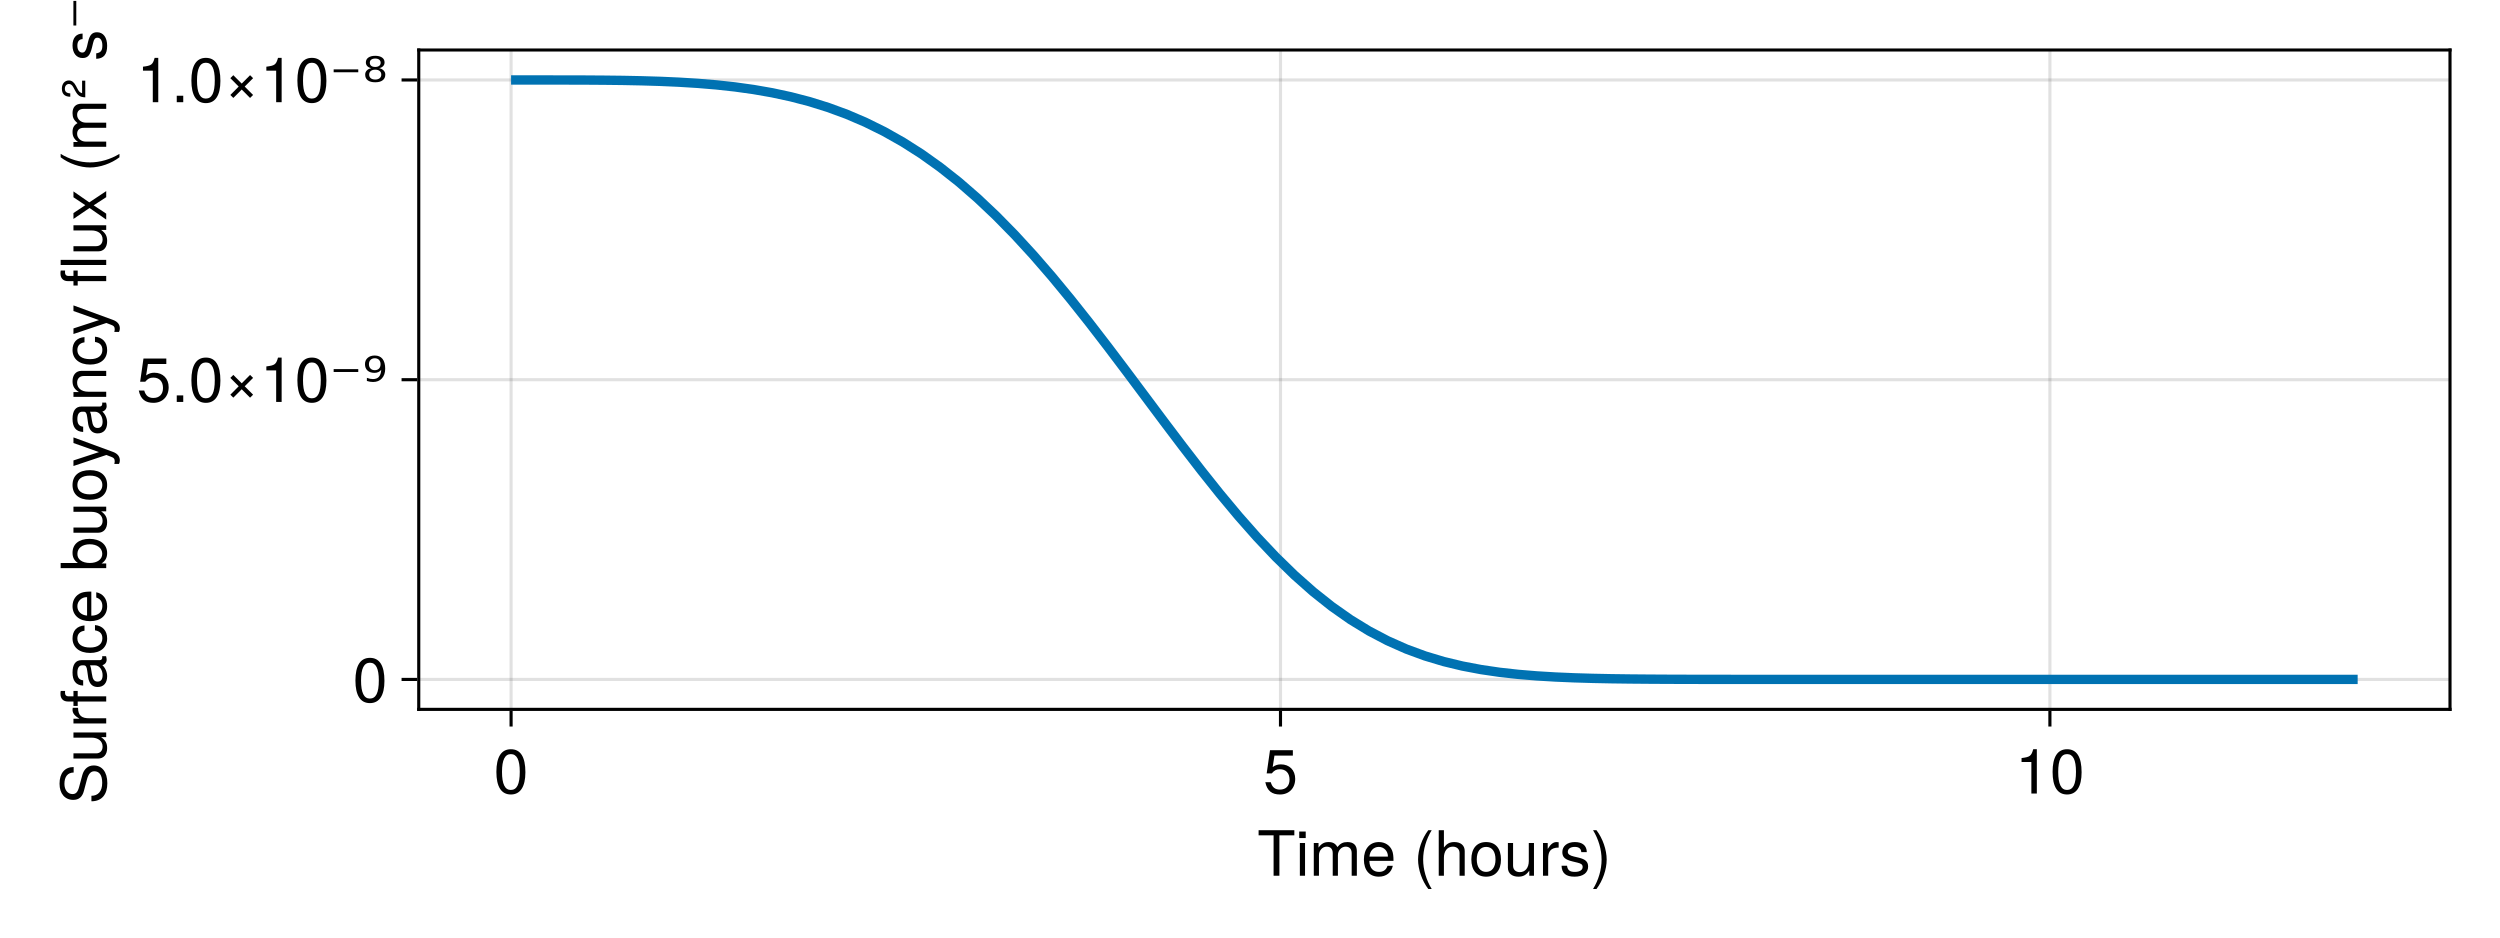 <?xml version="1.0" encoding="UTF-8"?>
<svg xmlns="http://www.w3.org/2000/svg" xmlns:xlink="http://www.w3.org/1999/xlink" width="800" height="300" viewBox="0 0 800 300">
<defs>
<g>
<g id="glyph-0-0-04b3ee60">
<path d="M 11.859 -12.938 C 11.859 -12.938 7.078 -12.938 7.078 -12.938 C 7.078 -12.938 7.078 0 7.078 0 C 7.078 0 5.219 0 5.219 0 C 5.219 0 5.219 -12.938 5.219 -12.938 C 5.219 -12.938 0.422 -12.938 0.422 -12.938 C 0.422 -12.938 0.422 -14.578 0.422 -14.578 C 0.422 -14.578 11.859 -14.578 11.859 -14.578 C 11.859 -14.578 11.859 -12.938 11.859 -12.938 Z M 11.859 -12.938 "/>
</g>
<g id="glyph-1-0-04b3ee60">
<path d="M 3.062 0 C 3.062 0 1.406 0 1.406 0 C 1.406 0 1.406 -10.484 1.406 -10.484 C 1.406 -10.484 3.062 -10.484 3.062 -10.484 C 3.062 -10.484 3.062 0 3.062 0 Z M 3.281 -12.062 C 3.281 -12.062 1.203 -12.062 1.203 -12.062 C 1.203 -12.062 1.203 -14.141 1.203 -14.141 C 1.203 -14.141 3.281 -14.141 3.281 -14.141 C 3.281 -14.141 3.281 -12.062 3.281 -12.062 Z M 3.281 -12.062 "/>
</g>
<g id="glyph-1-1-04b3ee60">
<path d="M 10.266 -4.766 C 10.266 -4.766 2.547 -4.766 2.547 -4.766 C 2.578 -2.359 3.875 -1.234 5.625 -1.234 C 6.953 -1.234 7.906 -1.797 8.359 -3.188 C 8.359 -3.188 10.047 -3.188 10.047 -3.188 C 9.625 -1.062 7.953 0.297 5.562 0.297 C 2.625 0.297 0.797 -1.734 0.797 -5.188 C 0.797 -8.625 2.688 -10.781 5.594 -10.781 C 7.562 -10.781 9.156 -9.734 9.844 -8.016 C 10.141 -7.234 10.266 -6.281 10.266 -4.766 Z M 8.484 -6.234 C 8.484 -7.875 7.219 -9.234 5.578 -9.234 C 3.906 -9.234 2.719 -7.984 2.578 -6.125 C 2.578 -6.125 8.453 -6.125 8.453 -6.125 C 8.484 -6.156 8.484 -6.234 8.484 -6.234 Z M 8.484 -6.234 "/>
</g>
<g id="glyph-1-2-04b3ee60">
<path d="M 5.812 4.234 C 5.812 4.234 4.719 4.234 4.719 4.234 C 2.719 1.625 1.453 -2.016 1.453 -5.188 C 1.453 -8.312 2.719 -11.953 4.719 -14.578 C 4.719 -14.578 5.812 -14.578 5.812 -14.578 C 4.062 -11.734 3.078 -8.359 3.078 -5.188 C 3.078 -1.984 4.062 1.375 5.812 4.234 Z M 5.812 4.234 "/>
</g>
<g id="glyph-1-3-04b3ee60">
<path d="M 9.641 0 C 9.641 0 8.141 0 8.141 0 C 8.141 0 8.141 -1.625 8.141 -1.625 C 7.156 -0.234 6.188 0.297 4.641 0.297 C 2.594 0.297 1.297 -0.812 1.297 -2.562 C 1.297 -2.562 1.297 -10.484 1.297 -10.484 C 1.297 -10.484 2.953 -10.484 2.953 -10.484 C 2.953 -10.484 2.953 -3.219 2.953 -3.219 C 2.953 -1.953 3.797 -1.156 5.125 -1.156 C 6.859 -1.156 7.984 -2.562 7.984 -4.703 C 7.984 -4.703 7.984 -10.484 7.984 -10.484 C 7.984 -10.484 9.641 -10.484 9.641 -10.484 C 9.641 -10.484 9.641 0 9.641 0 Z M 9.641 0 "/>
</g>
<g id="glyph-1-4-04b3ee60">
<path d="M 6.422 -9.016 C 3.844 -8.984 3.062 -7.797 3.062 -5.438 C 3.062 -5.438 3.062 0 3.062 0 C 3.062 0 1.406 0 1.406 0 C 1.406 0 1.406 -10.484 1.406 -10.484 C 1.406 -10.484 2.922 -10.484 2.922 -10.484 C 2.922 -10.484 2.922 -8.578 2.922 -8.578 C 3.875 -10.141 4.703 -10.781 5.781 -10.781 C 6 -10.781 6.141 -10.766 6.422 -10.719 C 6.422 -10.719 6.422 -9.016 6.422 -9.016 Z M 6.422 -9.016 "/>
</g>
<g id="glyph-1-5-04b3ee60">
<path d="M 5.125 -5.156 C 5.125 -2.016 3.859 1.625 1.859 4.234 C 1.859 4.234 0.766 4.234 0.766 4.234 C 2.516 1.406 3.5 -1.984 3.5 -5.156 C 3.5 -8.359 2.516 -11.719 0.766 -14.578 C 0.766 -14.578 1.859 -14.578 1.859 -14.578 C 3.859 -11.953 5.125 -8.312 5.125 -5.156 Z M 5.125 -5.156 "/>
</g>
<g id="glyph-2-0-04b3ee60">
<path d="M 15.203 0 C 15.203 0 13.547 0 13.547 0 C 13.547 0 13.547 -7.219 13.547 -7.219 C 13.547 -8.547 12.844 -9.312 11.625 -9.312 C 10.266 -9.312 9.141 -8.094 9.141 -6.578 C 9.141 -6.578 9.141 0 9.141 0 C 9.141 0 7.484 0 7.484 0 C 7.484 0 7.484 -7.219 7.484 -7.219 C 7.484 -8.562 6.781 -9.312 5.547 -9.312 C 4.188 -9.312 3.078 -8.094 3.078 -6.578 C 3.078 -6.578 3.078 0 3.078 0 C 3.078 0 1.422 0 1.422 0 C 1.422 0 1.422 -10.484 1.422 -10.484 C 1.422 -10.484 2.938 -10.484 2.938 -10.484 C 2.938 -10.484 2.938 -9 2.938 -9 C 3.844 -10.266 4.766 -10.781 6.156 -10.781 C 7.516 -10.781 8.359 -10.297 8.984 -9.188 C 9.953 -10.359 10.797 -10.781 12.203 -10.781 C 14.156 -10.781 15.203 -9.734 15.203 -7.859 C 15.203 -7.859 15.203 0 15.203 0 Z M 15.203 0 "/>
</g>
<g id="glyph-2-1-04b3ee60">
<path d="M 10.203 -5.156 C 10.203 -1.719 8.406 0.297 5.453 0.297 C 2.484 0.297 0.719 -1.719 0.719 -5.234 C 0.719 -8.766 2.5 -10.781 5.438 -10.781 C 8.453 -10.781 10.203 -8.781 10.203 -5.156 Z M 8.453 -5.188 C 8.453 -7.781 7.344 -9.234 5.453 -9.234 C 3.594 -9.234 2.453 -7.766 2.453 -5.234 C 2.453 -2.703 3.594 -1.234 5.453 -1.234 C 7.297 -1.234 8.453 -2.719 8.453 -5.188 Z M 8.453 -5.188 "/>
</g>
<g id="glyph-2-2-04b3ee60">
<path d="M 9.188 -2.938 C 9.188 -0.922 7.5 0.297 4.859 0.297 C 2.125 0.297 0.766 -0.781 0.688 -3.203 C 0.688 -3.203 2.438 -3.203 2.438 -3.203 C 2.656 -1.594 3.5 -1.234 5 -1.234 C 6.453 -1.234 7.438 -1.812 7.438 -2.797 C 7.438 -3.562 6.984 -3.906 5.812 -4.188 C 5.812 -4.188 4.266 -4.562 4.266 -4.562 C 1.781 -5.156 0.938 -5.938 0.938 -7.578 C 0.938 -9.516 2.516 -10.781 4.953 -10.781 C 7.375 -10.781 8.734 -9.625 8.766 -7.562 C 8.766 -7.562 7 -7.562 7 -7.562 C 6.953 -8.656 6.234 -9.234 4.906 -9.234 C 3.547 -9.234 2.688 -8.625 2.688 -7.656 C 2.688 -6.922 3.266 -6.484 4.625 -6.156 C 4.625 -6.156 6.219 -5.781 6.219 -5.781 C 8.297 -5.281 9.188 -4.5 9.188 -2.938 Z M 9.188 -2.938 "/>
</g>
<g id="glyph-3-0-04b3ee60">
</g>
<g id="glyph-3-1-04b3ee60">
<path d="M 9.719 0 C 9.719 0 8.062 0 8.062 0 C 8.062 0 8.062 -7.266 8.062 -7.266 C 8.062 -8.641 7.078 -9.312 5.906 -9.312 C 4.188 -9.312 3.062 -7.922 3.062 -5.781 C 3.062 -5.781 3.062 0 3.062 0 C 3.062 0 1.406 0 1.406 0 C 1.406 0 1.406 -14.578 1.406 -14.578 C 1.406 -14.578 3.062 -14.578 3.062 -14.578 C 3.062 -14.578 3.062 -9.047 3.062 -9.047 C 4.047 -10.312 4.938 -10.781 6.422 -10.781 C 8.453 -10.781 9.719 -9.688 9.719 -7.922 C 9.719 -7.922 9.719 0 9.719 0 Z M 9.719 0 "/>
</g>
<g id="glyph-4-0-04b3ee60">
<path d="M 10.141 -6.812 C 10.141 -2.156 8.5 0.297 5.5 0.297 C 2.453 0.297 0.859 -2.156 0.859 -6.938 C 0.859 -11.703 2.438 -14.188 5.5 -14.188 C 8.578 -14.188 10.141 -11.734 10.141 -6.812 Z M 8.344 -6.984 C 8.344 -10.781 7.406 -12.625 5.5 -12.625 C 3.594 -12.625 2.656 -10.797 2.656 -6.922 C 2.656 -3.047 3.594 -1.156 5.453 -1.156 C 7.422 -1.156 8.344 -2.953 8.344 -6.984 Z M 8.344 -6.984 "/>
</g>
<g id="glyph-4-1-04b3ee60">
<path d="M 6.938 0 C 6.938 0 5.188 0 5.188 0 C 5.188 0 5.188 -10.094 5.188 -10.094 C 5.188 -10.094 2.047 -10.094 2.047 -10.094 C 2.047 -10.094 2.047 -11.359 2.047 -11.359 C 4.766 -11.703 5.156 -12 5.781 -14.188 C 5.781 -14.188 6.938 -14.188 6.938 -14.188 C 6.938 -14.188 6.938 0 6.938 0 Z M 6.938 0 "/>
</g>
<g id="glyph-5-0-04b3ee60">
<path d="M 10.266 -4.703 C 10.266 -1.703 8.266 0.297 5.406 0.297 C 2.875 0.297 1.281 -0.812 0.703 -3.641 C 0.703 -3.641 2.453 -3.641 2.453 -3.641 C 2.875 -2.047 3.812 -1.266 5.359 -1.266 C 7.281 -1.266 8.453 -2.422 8.453 -4.453 C 8.453 -6.562 7.266 -7.781 5.359 -7.781 C 4.266 -7.781 3.578 -7.438 2.766 -6.453 C 2.766 -6.453 1.141 -6.453 1.141 -6.453 C 1.141 -6.453 2.203 -13.875 2.203 -13.875 C 2.203 -13.875 9.516 -13.875 9.516 -13.875 C 9.516 -13.875 9.516 -12.141 9.516 -12.141 C 9.516 -12.141 3.625 -12.141 3.625 -12.141 C 3.625 -12.141 3.062 -8.484 3.062 -8.484 C 3.875 -9.078 4.688 -9.344 5.688 -9.344 C 8.406 -9.344 10.266 -7.5 10.266 -4.703 Z M 10.266 -4.703 "/>
</g>
<g id="glyph-6-0-04b3ee60">
<path d="M -4 -12.422 C -1.406 -12.422 0.359 -10.422 0.359 -6.719 C 0.359 -3.281 -1.297 -0.953 -4.734 -0.953 C -4.734 -0.953 -4.734 -2.719 -4.734 -2.719 C -2.656 -2.719 -1.281 -4.078 -1.281 -6.844 C -1.281 -9.359 -2.219 -10.562 -3.812 -10.562 C -4.953 -10.562 -5.703 -9.719 -6.188 -7.875 C -6.188 -7.875 -7.141 -4.266 -7.141 -4.266 C -7.641 -2.344 -8.766 -1.406 -10.547 -1.406 C -13.188 -1.406 -14.938 -3.375 -14.938 -6.578 C -14.938 -9.938 -13.281 -11.922 -10.422 -11.922 C -10.422 -11.922 -10.422 -10.156 -10.422 -10.156 C -12.312 -10.156 -13.375 -8.844 -13.375 -6.516 C -13.375 -4.562 -12.281 -3.266 -10.797 -3.266 C -9.688 -3.266 -9.094 -3.906 -8.641 -5.656 C -8.641 -5.656 -7.656 -9.312 -7.656 -9.312 C -7.125 -11.297 -5.797 -12.422 -4 -12.422 Z M -4 -12.422 "/>
</g>
<g id="glyph-7-0-04b3ee60">
<path d="M 0 -9.641 C 0 -9.641 0 -8.141 0 -8.141 C 0 -8.141 -1.625 -8.141 -1.625 -8.141 C -0.234 -7.156 0.297 -6.188 0.297 -4.641 C 0.297 -2.594 -0.812 -1.297 -2.562 -1.297 C -2.562 -1.297 -10.484 -1.297 -10.484 -1.297 C -10.484 -1.297 -10.484 -2.953 -10.484 -2.953 C -10.484 -2.953 -3.219 -2.953 -3.219 -2.953 C -1.953 -2.953 -1.156 -3.797 -1.156 -5.125 C -1.156 -6.859 -2.562 -7.984 -4.703 -7.984 C -4.703 -7.984 -10.484 -7.984 -10.484 -7.984 C -10.484 -7.984 -10.484 -9.641 -10.484 -9.641 C -10.484 -9.641 0 -9.641 0 -9.641 Z M 0 -9.641 "/>
</g>
<g id="glyph-7-1-04b3ee60">
<path d="M -4.766 -10.266 C -4.766 -10.266 -4.766 -2.547 -4.766 -2.547 C -2.359 -2.578 -1.234 -3.875 -1.234 -5.625 C -1.234 -6.953 -1.797 -7.906 -3.188 -8.359 C -3.188 -8.359 -3.188 -10.047 -3.188 -10.047 C -1.062 -9.625 0.297 -7.953 0.297 -5.562 C 0.297 -2.625 -1.734 -0.797 -5.188 -0.797 C -8.625 -0.797 -10.781 -2.688 -10.781 -5.594 C -10.781 -7.562 -9.734 -9.156 -8.016 -9.844 C -7.234 -10.141 -6.281 -10.266 -4.766 -10.266 Z M -6.234 -8.484 C -7.875 -8.484 -9.234 -7.219 -9.234 -5.578 C -9.234 -3.906 -7.984 -2.719 -6.125 -2.578 C -6.125 -2.578 -6.125 -8.453 -6.125 -8.453 C -6.156 -8.484 -6.234 -8.484 -6.234 -8.484 Z M -6.234 -8.484 "/>
</g>
<g id="glyph-8-0-04b3ee60">
<path d="M -9.016 -6.422 C -8.984 -3.844 -7.797 -3.062 -5.438 -3.062 C -5.438 -3.062 0 -3.062 0 -3.062 C 0 -3.062 0 -1.406 0 -1.406 C 0 -1.406 -10.484 -1.406 -10.484 -1.406 C -10.484 -1.406 -10.484 -2.922 -10.484 -2.922 C -10.484 -2.922 -8.578 -2.922 -8.578 -2.922 C -10.141 -3.875 -10.781 -4.703 -10.781 -5.781 C -10.781 -6 -10.766 -6.141 -10.719 -6.422 C -10.719 -6.422 -9.016 -6.422 -9.016 -6.422 Z M -9.016 -6.422 "/>
</g>
<g id="glyph-9-0-04b3ee60">
<path d="M -9.125 -5.156 C -9.125 -5.156 -9.125 -3.422 -9.125 -3.422 C -9.125 -3.422 0 -3.422 0 -3.422 C 0 -3.422 0 -1.766 0 -1.766 C 0 -1.766 -9.125 -1.766 -9.125 -1.766 C -9.125 -1.766 -9.125 -0.359 -9.125 -0.359 C -9.125 -0.359 -10.484 -0.359 -10.484 -0.359 C -10.484 -0.359 -10.484 -1.766 -10.484 -1.766 C -10.484 -1.766 -12.266 -1.766 -12.266 -1.766 C -13.766 -1.766 -14.641 -2.688 -14.641 -4.219 C -14.641 -4.562 -14.625 -4.781 -14.547 -5.156 C -14.547 -5.156 -13.156 -5.156 -13.156 -5.156 C -13.188 -4.781 -13.188 -4.719 -13.188 -4.578 C -13.188 -3.812 -12.812 -3.422 -12.125 -3.422 C -12.125 -3.422 -10.484 -3.422 -10.484 -3.422 C -10.484 -3.422 -10.484 -5.156 -10.484 -5.156 C -10.484 -5.156 -9.125 -5.156 -9.125 -5.156 Z M -9.125 -5.156 "/>
</g>
<g id="glyph-9-1-04b3ee60">
<path d="M -3.594 -9.547 C -1.203 -9.344 0.297 -7.766 0.297 -5.266 C 0.297 -2.422 -1.766 -0.625 -5.141 -0.625 C -8.625 -0.625 -10.781 -2.453 -10.781 -5.281 C -10.781 -7.625 -9.516 -9.219 -6.953 -9.422 C -6.953 -9.422 -6.953 -7.734 -6.953 -7.734 C -8.422 -7.547 -9.234 -6.656 -9.234 -5.266 C -9.234 -3.438 -7.766 -2.359 -5.141 -2.359 C -2.656 -2.359 -1.234 -3.453 -1.234 -5.297 C -1.234 -6.719 -1.922 -7.578 -3.594 -7.859 C -3.594 -7.859 -3.594 -9.547 -3.594 -9.547 Z M -3.594 -9.547 "/>
</g>
<g id="glyph-9-2-04b3ee60">
<path d="M -0.047 -10.703 C 0.094 -10.156 0.141 -9.906 0.141 -9.562 C 0.141 -8.734 -0.438 -8.016 -1.234 -7.844 C -0.266 -6.922 0.297 -5.625 0.297 -4.281 C 0.297 -2.156 -0.812 -0.844 -2.719 -0.844 C -4 -0.844 -4.938 -1.453 -5.438 -2.688 C -5.703 -3.312 -5.781 -3.688 -6.078 -6.047 C -6.234 -7.359 -6.547 -7.781 -7.234 -7.781 C -7.234 -7.781 -7.688 -7.781 -7.688 -7.781 C -8.688 -7.781 -9.234 -6.938 -9.234 -5.438 C -9.234 -3.875 -8.656 -3.125 -7.375 -2.984 C -7.375 -2.984 -7.375 -1.297 -7.375 -1.297 C -9.797 -1.406 -10.781 -2.953 -10.781 -5.5 C -10.781 -8.078 -9.781 -9.438 -7.922 -9.438 C -7.922 -9.438 -2.078 -9.438 -2.078 -9.438 C -1.562 -9.438 -1.266 -9.766 -1.266 -10.344 C -1.266 -10.438 -1.266 -10.516 -1.297 -10.703 C -1.297 -10.703 -0.047 -10.703 -0.047 -10.703 Z M -3.625 -7.781 C -3.625 -7.781 -5.188 -7.781 -5.188 -7.781 C -4.922 -7.219 -4.844 -6.859 -4.594 -5.094 C -4.344 -3.312 -3.859 -2.578 -2.766 -2.578 C -1.625 -2.578 -1.156 -3.344 -1.156 -4.641 C -1.156 -6.266 -2.125 -7.781 -3.625 -7.781 Z M -3.625 -7.781 "/>
</g>
<g id="glyph-10-0-04b3ee60">
<path d="M -0.047 -10.703 C 0.094 -10.156 0.141 -9.906 0.141 -9.562 C 0.141 -8.734 -0.438 -8.016 -1.234 -7.844 C -0.266 -6.922 0.297 -5.625 0.297 -4.281 C 0.297 -2.156 -0.812 -0.844 -2.719 -0.844 C -4 -0.844 -4.938 -1.453 -5.438 -2.688 C -5.703 -3.312 -5.781 -3.688 -6.078 -6.047 C -6.234 -7.359 -6.547 -7.781 -7.234 -7.781 C -7.234 -7.781 -7.688 -7.781 -7.688 -7.781 C -8.688 -7.781 -9.234 -6.938 -9.234 -5.438 C -9.234 -3.875 -8.656 -3.125 -7.375 -2.984 C -7.375 -2.984 -7.375 -1.297 -7.375 -1.297 C -9.797 -1.406 -10.781 -2.953 -10.781 -5.5 C -10.781 -8.078 -9.781 -9.438 -7.922 -9.438 C -7.922 -9.438 -2.078 -9.438 -2.078 -9.438 C -1.562 -9.438 -1.266 -9.766 -1.266 -10.344 C -1.266 -10.438 -1.266 -10.516 -1.297 -10.703 C -1.297 -10.703 -0.047 -10.703 -0.047 -10.703 Z M -3.625 -7.781 C -3.625 -7.781 -5.188 -7.781 -5.188 -7.781 C -4.922 -7.219 -4.844 -6.859 -4.594 -5.094 C -4.344 -3.312 -3.859 -2.578 -2.766 -2.578 C -1.625 -2.578 -1.156 -3.344 -1.156 -4.641 C -1.156 -6.266 -2.125 -7.781 -3.625 -7.781 Z M -3.625 -7.781 "/>
</g>
<g id="glyph-11-0-04b3ee60">
</g>
<g id="glyph-11-1-04b3ee60">
<path d="M -5.359 -10.453 C -1.953 -10.453 0.297 -8.656 0.297 -5.906 C 0.297 -4.438 -0.281 -3.375 -1.5 -2.578 C -1.5 -2.578 0 -2.578 0 -2.578 C 0 -2.578 0 -1.078 0 -1.078 C 0 -1.078 -14.578 -1.078 -14.578 -1.078 C -14.578 -1.078 -14.578 -2.734 -14.578 -2.734 C -14.578 -2.734 -9.062 -2.734 -9.062 -2.734 C -10.234 -3.516 -10.781 -4.547 -10.781 -5.984 C -10.781 -8.734 -8.766 -10.453 -5.359 -10.453 Z M -5.266 -8.719 C -7.594 -8.719 -9.219 -7.516 -9.219 -5.656 C -9.297 -3.906 -7.703 -2.734 -5.234 -2.734 C -2.859 -2.734 -1.266 -3.906 -1.266 -5.656 C -1.266 -7.484 -2.875 -8.719 -5.266 -8.719 Z M -5.266 -8.719 "/>
</g>
<g id="glyph-11-2-04b3ee60">
<path d="M -10.484 -9.562 C -10.484 -9.562 2.203 -4.906 2.203 -4.906 C 3.703 -4.344 4.359 -3.375 4.359 -2.203 C 4.359 -1.766 4.281 -1.422 4.094 -1.078 C 4.094 -1.078 2.594 -1.078 2.594 -1.078 C 2.688 -1.438 2.719 -1.719 2.719 -1.953 C 2.719 -2.688 2.438 -3.016 1.703 -3.297 C 1.703 -3.297 0.047 -3.938 0.047 -3.938 C 0.047 -3.938 -10.484 -0.406 -10.484 -0.406 C -10.484 -0.406 -10.484 -2.188 -10.484 -2.188 C -10.484 -2.188 -2.312 -4.859 -2.312 -4.859 C -2.312 -4.859 -10.484 -7.766 -10.484 -7.766 C -10.484 -7.766 -10.484 -9.562 -10.484 -9.562 Z M -10.484 -9.562 "/>
</g>
<g id="glyph-12-0-04b3ee60">
<path d="M 0 -9.641 C 0 -9.641 0 -8.141 0 -8.141 C 0 -8.141 -1.625 -8.141 -1.625 -8.141 C -0.234 -7.156 0.297 -6.188 0.297 -4.641 C 0.297 -2.594 -0.812 -1.297 -2.562 -1.297 C -2.562 -1.297 -10.484 -1.297 -10.484 -1.297 C -10.484 -1.297 -10.484 -2.953 -10.484 -2.953 C -10.484 -2.953 -3.219 -2.953 -3.219 -2.953 C -1.953 -2.953 -1.156 -3.797 -1.156 -5.125 C -1.156 -6.859 -2.562 -7.984 -4.703 -7.984 C -4.703 -7.984 -10.484 -7.984 -10.484 -7.984 C -10.484 -7.984 -10.484 -9.641 -10.484 -9.641 C -10.484 -9.641 0 -9.641 0 -9.641 Z M 0 -9.641 "/>
</g>
<g id="glyph-13-0-04b3ee60">
<path d="M -5.156 -10.203 C -1.719 -10.203 0.297 -8.406 0.297 -5.453 C 0.297 -2.484 -1.719 -0.719 -5.234 -0.719 C -8.766 -0.719 -10.781 -2.5 -10.781 -5.438 C -10.781 -8.453 -8.781 -10.203 -5.156 -10.203 Z M -5.188 -8.453 C -7.781 -8.453 -9.234 -7.344 -9.234 -5.453 C -9.234 -3.594 -7.766 -2.453 -5.234 -2.453 C -2.703 -2.453 -1.234 -3.594 -1.234 -5.453 C -1.234 -7.297 -2.719 -8.453 -5.188 -8.453 Z M -5.188 -8.453 "/>
</g>
<g id="glyph-14-0-04b3ee60">
<path d="M 0 -9.734 C 0 -9.734 0 -8.078 0 -8.078 C 0 -8.078 -7.266 -8.078 -7.266 -8.078 C -8.516 -8.078 -9.312 -7.234 -9.312 -5.922 C -9.312 -4.219 -7.922 -3.062 -5.781 -3.062 C -5.781 -3.062 0 -3.062 0 -3.062 C 0 -3.062 0 -1.406 0 -1.406 C 0 -1.406 -10.484 -1.406 -10.484 -1.406 C -10.484 -1.406 -10.484 -2.938 -10.484 -2.938 C -10.484 -2.938 -8.719 -2.938 -8.719 -2.938 C -10.188 -3.859 -10.781 -4.859 -10.781 -6.422 C -10.781 -8.438 -9.656 -9.734 -7.922 -9.734 C -7.922 -9.734 0 -9.734 0 -9.734 Z M 0 -9.734 "/>
</g>
<g id="glyph-15-0-04b3ee60">
<path d="M -10.484 -9.562 C -10.484 -9.562 2.203 -4.906 2.203 -4.906 C 3.703 -4.344 4.359 -3.375 4.359 -2.203 C 4.359 -1.766 4.281 -1.422 4.094 -1.078 C 4.094 -1.078 2.594 -1.078 2.594 -1.078 C 2.688 -1.438 2.719 -1.719 2.719 -1.953 C 2.719 -2.688 2.438 -3.016 1.703 -3.297 C 1.703 -3.297 0.047 -3.938 0.047 -3.938 C 0.047 -3.938 -10.484 -0.406 -10.484 -0.406 C -10.484 -0.406 -10.484 -2.188 -10.484 -2.188 C -10.484 -2.188 -2.312 -4.859 -2.312 -4.859 C -2.312 -4.859 -10.484 -7.766 -10.484 -7.766 C -10.484 -7.766 -10.484 -9.562 -10.484 -9.562 Z M -10.484 -9.562 "/>
</g>
<g id="glyph-15-1-04b3ee60">
</g>
<g id="glyph-16-0-04b3ee60">
<path d="M -9.125 -5.156 C -9.125 -5.156 -9.125 -3.422 -9.125 -3.422 C -9.125 -3.422 0 -3.422 0 -3.422 C 0 -3.422 0 -1.766 0 -1.766 C 0 -1.766 -9.125 -1.766 -9.125 -1.766 C -9.125 -1.766 -9.125 -0.359 -9.125 -0.359 C -9.125 -0.359 -10.484 -0.359 -10.484 -0.359 C -10.484 -0.359 -10.484 -1.766 -10.484 -1.766 C -10.484 -1.766 -12.266 -1.766 -12.266 -1.766 C -13.766 -1.766 -14.641 -2.688 -14.641 -4.219 C -14.641 -4.562 -14.625 -4.781 -14.547 -5.156 C -14.547 -5.156 -13.156 -5.156 -13.156 -5.156 C -13.188 -4.781 -13.188 -4.719 -13.188 -4.578 C -13.188 -3.812 -12.812 -3.422 -12.125 -3.422 C -12.125 -3.422 -10.484 -3.422 -10.484 -3.422 C -10.484 -3.422 -10.484 -5.156 -10.484 -5.156 C -10.484 -5.156 -9.125 -5.156 -9.125 -5.156 Z M -9.125 -5.156 "/>
</g>
<g id="glyph-17-0-04b3ee60">
<path d="M 0 -3.016 C 0 -3.016 0 -1.359 0 -1.359 C 0 -1.359 -14.578 -1.359 -14.578 -1.359 C -14.578 -1.359 -14.578 -3.016 -14.578 -3.016 C -14.578 -3.016 0 -3.016 0 -3.016 Z M 0 -3.016 "/>
</g>
<g id="glyph-18-0-04b3ee60">
<path d="M 0 -9.641 C 0 -9.641 0 -8.141 0 -8.141 C 0 -8.141 -1.625 -8.141 -1.625 -8.141 C -0.234 -7.156 0.297 -6.188 0.297 -4.641 C 0.297 -2.594 -0.812 -1.297 -2.562 -1.297 C -2.562 -1.297 -10.484 -1.297 -10.484 -1.297 C -10.484 -1.297 -10.484 -2.953 -10.484 -2.953 C -10.484 -2.953 -3.219 -2.953 -3.219 -2.953 C -1.953 -2.953 -1.156 -3.797 -1.156 -5.125 C -1.156 -6.859 -2.562 -7.984 -4.703 -7.984 C -4.703 -7.984 -10.484 -7.984 -10.484 -7.984 C -10.484 -7.984 -10.484 -9.641 -10.484 -9.641 C -10.484 -9.641 0 -9.641 0 -9.641 Z M 0 -9.641 "/>
</g>
<g id="glyph-19-0-04b3ee60">
<path d="M 0 -9.453 C 0 -9.453 0 -7.516 0 -7.516 C 0 -7.516 -4.016 -4.906 -4.016 -4.906 C -4.016 -4.906 0 -2.234 0 -2.234 C 0 -2.234 0 -0.344 0 -0.344 C 0 -0.344 -5.344 -4.047 -5.344 -4.047 C -5.344 -4.047 -10.484 -0.547 -10.484 -0.547 C -10.484 -0.547 -10.484 -2.438 -10.484 -2.438 C -10.484 -2.438 -6.688 -4.953 -6.688 -4.953 C -6.688 -4.953 -10.484 -7.484 -10.484 -7.484 C -10.484 -7.484 -10.484 -9.359 -10.484 -9.359 C -10.484 -9.359 -5.422 -5.844 -5.422 -5.844 C -5.422 -5.844 0 -9.453 0 -9.453 Z M 0 -9.453 "/>
</g>
<g id="glyph-20-0-04b3ee60">
</g>
<g id="glyph-20-1-04b3ee60">
<path d="M 4.234 -5.812 C 4.234 -5.812 4.234 -4.719 4.234 -4.719 C 1.625 -2.719 -2.016 -1.453 -5.188 -1.453 C -8.312 -1.453 -11.953 -2.719 -14.578 -4.719 C -14.578 -4.719 -14.578 -5.812 -14.578 -5.812 C -11.734 -4.062 -8.359 -3.078 -5.188 -3.078 C -1.984 -3.078 1.375 -4.062 4.234 -5.812 Z M 4.234 -5.812 "/>
</g>
<g id="glyph-21-0-04b3ee60">
<path d="M 0 -15.203 C 0 -15.203 0 -13.547 0 -13.547 C 0 -13.547 -7.219 -13.547 -7.219 -13.547 C -8.547 -13.547 -9.312 -12.844 -9.312 -11.625 C -9.312 -10.266 -8.094 -9.141 -6.578 -9.141 C -6.578 -9.141 0 -9.141 0 -9.141 C 0 -9.141 0 -7.484 0 -7.484 C 0 -7.484 -7.219 -7.484 -7.219 -7.484 C -8.562 -7.484 -9.312 -6.781 -9.312 -5.547 C -9.312 -4.188 -8.094 -3.078 -6.578 -3.078 C -6.578 -3.078 0 -3.078 0 -3.078 C 0 -3.078 0 -1.422 0 -1.422 C 0 -1.422 -10.484 -1.422 -10.484 -1.422 C -10.484 -1.422 -10.484 -2.938 -10.484 -2.938 C -10.484 -2.938 -9 -2.938 -9 -2.938 C -10.266 -3.844 -10.781 -4.766 -10.781 -6.156 C -10.781 -7.516 -10.297 -8.359 -9.188 -8.984 C -10.359 -9.953 -10.781 -10.797 -10.781 -12.203 C -10.781 -14.156 -9.734 -15.203 -7.859 -15.203 C -7.859 -15.203 0 -15.203 0 -15.203 Z M 0 -15.203 "/>
</g>
<g id="glyph-22-0-04b3ee60">
<path d="M -11.953 -5.984 C -11.016 -5.984 -10.266 -5.375 -9.703 -4.281 C -9.703 -4.281 -9.125 -3.188 -9.125 -3.188 C -8.734 -2.406 -8.375 -2.094 -7.719 -1.906 C -7.719 -1.906 -7.719 -5.922 -7.719 -5.922 C -7.719 -5.922 -6.703 -5.922 -6.703 -5.922 C -6.703 -5.922 -6.703 -0.578 -6.703 -0.578 C -8.406 -0.656 -9.094 -1.125 -9.984 -2.797 C -9.984 -2.797 -10.547 -3.844 -10.547 -3.844 C -10.906 -4.516 -11.375 -4.859 -11.922 -4.859 C -12.688 -4.859 -13.234 -4.219 -13.234 -3.375 C -13.234 -2.438 -12.781 -1.922 -11.5 -1.844 C -11.5 -1.844 -11.5 -0.766 -11.5 -0.766 C -13.312 -0.797 -14.188 -1.656 -14.188 -3.406 C -14.188 -4.922 -13.266 -5.984 -11.953 -5.984 Z M -11.953 -5.984 "/>
</g>
<g id="glyph-23-0-04b3ee60">
</g>
<g id="glyph-24-0-04b3ee60">
<path d="M -2.938 -9.188 C -0.922 -9.188 0.297 -7.5 0.297 -4.859 C 0.297 -2.125 -0.781 -0.766 -3.203 -0.688 C -3.203 -0.688 -3.203 -2.438 -3.203 -2.438 C -1.594 -2.656 -1.234 -3.5 -1.234 -5 C -1.234 -6.453 -1.812 -7.438 -2.797 -7.438 C -3.562 -7.438 -3.906 -6.984 -4.188 -5.812 C -4.188 -5.812 -4.562 -4.266 -4.562 -4.266 C -5.156 -1.781 -5.938 -0.938 -7.578 -0.938 C -9.516 -0.938 -10.781 -2.516 -10.781 -4.953 C -10.781 -7.375 -9.625 -8.734 -7.562 -8.766 C -7.562 -8.766 -7.562 -7 -7.562 -7 C -8.656 -6.953 -9.234 -6.234 -9.234 -4.906 C -9.234 -3.547 -8.625 -2.688 -7.656 -2.688 C -6.922 -2.688 -6.484 -3.266 -6.156 -4.625 C -6.156 -4.625 -5.781 -6.219 -5.781 -6.219 C -5.281 -8.297 -4.5 -9.188 -2.938 -9.188 Z M -2.938 -9.188 "/>
</g>
<g id="glyph-25-0-04b3ee60">
<path d="M -10.5 -1.344 L -10.5 -9.219 L -9.578 -9.219 L -9.578 -1.344 Z M -10.5 -1.344 "/>
</g>
<g id="glyph-26-0-04b3ee60">
<path d="M 10.141 -6.812 C 10.141 -2.156 8.5 0.297 5.5 0.297 C 2.453 0.297 0.859 -2.156 0.859 -6.938 C 0.859 -11.703 2.438 -14.188 5.5 -14.188 C 8.578 -14.188 10.141 -11.734 10.141 -6.812 Z M 8.344 -6.984 C 8.344 -10.781 7.406 -12.625 5.5 -12.625 C 3.594 -12.625 2.656 -10.797 2.656 -6.922 C 2.656 -3.047 3.594 -1.156 5.453 -1.156 C 7.422 -1.156 8.344 -2.953 8.344 -6.984 Z M 8.344 -6.984 "/>
</g>
<g id="glyph-27-0-04b3ee60">
<path d="M 10.266 -4.703 C 10.266 -1.703 8.266 0.297 5.406 0.297 C 2.875 0.297 1.281 -0.812 0.703 -3.641 C 0.703 -3.641 2.453 -3.641 2.453 -3.641 C 2.875 -2.047 3.812 -1.266 5.359 -1.266 C 7.281 -1.266 8.453 -2.422 8.453 -4.453 C 8.453 -6.562 7.266 -7.781 5.359 -7.781 C 4.266 -7.781 3.578 -7.438 2.766 -6.453 C 2.766 -6.453 1.141 -6.453 1.141 -6.453 C 1.141 -6.453 2.203 -13.875 2.203 -13.875 C 2.203 -13.875 9.516 -13.875 9.516 -13.875 C 9.516 -13.875 9.516 -12.141 9.516 -12.141 C 9.516 -12.141 3.625 -12.141 3.625 -12.141 C 3.625 -12.141 3.062 -8.484 3.062 -8.484 C 3.875 -9.078 4.688 -9.344 5.688 -9.344 C 8.406 -9.344 10.266 -7.5 10.266 -4.703 Z M 10.266 -4.703 "/>
</g>
<g id="glyph-27-1-04b3ee60">
<path d="M 3.812 0 C 3.812 0 1.734 0 1.734 0 C 1.734 0 1.734 -2.078 1.734 -2.078 C 1.734 -2.078 3.812 -2.078 3.812 -2.078 C 3.812 -2.078 3.812 0 3.812 0 Z M 3.812 0 "/>
</g>
<g id="glyph-27-2-04b3ee60">
<path d="M 10.141 -6.812 C 10.141 -2.156 8.5 0.297 5.5 0.297 C 2.453 0.297 0.859 -2.156 0.859 -6.938 C 0.859 -11.703 2.438 -14.188 5.5 -14.188 C 8.578 -14.188 10.141 -11.734 10.141 -6.812 Z M 8.344 -6.984 C 8.344 -10.781 7.406 -12.625 5.5 -12.625 C 3.594 -12.625 2.656 -10.797 2.656 -6.922 C 2.656 -3.047 3.594 -1.156 5.453 -1.156 C 7.422 -1.156 8.344 -2.953 8.344 -6.984 Z M 8.344 -6.984 "/>
</g>
<g id="glyph-27-3-04b3ee60">
<path d="M 9.484 -2.312 C 9.484 -2.312 8.516 -1.359 8.516 -1.359 C 8.516 -1.359 5.844 -4.047 5.844 -4.047 C 5.844 -4.047 3.156 -1.359 3.156 -1.359 C 3.156 -1.359 2.203 -2.312 2.203 -2.312 C 2.203 -2.312 4.875 -5 4.875 -5 C 4.875 -5 2.203 -7.688 2.203 -7.688 C 2.203 -7.688 3.156 -8.641 3.156 -8.641 C 3.156 -8.641 5.844 -5.953 5.844 -5.953 C 5.844 -5.953 8.516 -8.641 8.516 -8.641 C 8.516 -8.641 9.484 -7.688 9.484 -7.688 C 9.484 -7.688 6.797 -5 6.797 -5 C 6.797 -5 9.484 -2.312 9.484 -2.312 Z M 9.484 -2.312 "/>
</g>
<g id="glyph-27-4-04b3ee60">
<path d="M 6.938 0 C 6.938 0 5.188 0 5.188 0 C 5.188 0 5.188 -10.094 5.188 -10.094 C 5.188 -10.094 2.047 -10.094 2.047 -10.094 C 2.047 -10.094 2.047 -11.359 2.047 -11.359 C 4.766 -11.703 5.156 -12 5.781 -14.188 C 5.781 -14.188 6.938 -14.188 6.938 -14.188 C 6.938 -14.188 6.938 0 6.938 0 Z M 6.938 0 "/>
</g>
<g id="glyph-28-0-04b3ee60">
<path d="M 10.141 -6.812 C 10.141 -2.156 8.5 0.297 5.5 0.297 C 2.453 0.297 0.859 -2.156 0.859 -6.938 C 0.859 -11.703 2.438 -14.188 5.5 -14.188 C 8.578 -14.188 10.141 -11.734 10.141 -6.812 Z M 8.344 -6.984 C 8.344 -10.781 7.406 -12.625 5.5 -12.625 C 3.594 -12.625 2.656 -10.797 2.656 -6.922 C 2.656 -3.047 3.594 -1.156 5.453 -1.156 C 7.422 -1.156 8.344 -2.953 8.344 -6.984 Z M 8.344 -6.984 "/>
</g>
<g id="glyph-29-0-04b3ee60">
<path d="M 1.344 -10.5 L 9.219 -10.5 L 9.219 -9.578 L 1.344 -9.578 Z M 1.344 -10.5 "/>
</g>
<g id="glyph-30-0-04b3ee60">
<path d="M 1.422 -6.703 L 1.422 -7.703 C 1.734 -7.578 2.055 -7.477 2.391 -7.406 C 2.711 -7.344 3.031 -7.312 3.344 -7.312 C 4.176 -7.312 4.816 -7.551 5.266 -8.031 C 5.703 -8.52 5.953 -9.27 6.016 -10.281 C 5.785 -9.969 5.477 -9.723 5.094 -9.547 C 4.719 -9.379 4.305 -9.297 3.859 -9.297 C 2.922 -9.297 2.176 -9.539 1.625 -10.031 C 1.082 -10.531 0.812 -11.211 0.812 -12.078 C 0.812 -12.91 1.094 -13.578 1.656 -14.078 C 2.227 -14.586 2.988 -14.844 3.938 -14.844 C 5.02 -14.844 5.848 -14.484 6.422 -13.766 C 6.992 -13.035 7.281 -11.984 7.281 -10.609 C 7.281 -9.316 6.93 -8.289 6.234 -7.531 C 5.523 -6.758 4.582 -6.375 3.406 -6.375 C 3.082 -6.375 2.758 -6.398 2.438 -6.453 C 2.102 -6.516 1.766 -6.598 1.422 -6.703 Z M 3.938 -10.156 C 4.508 -10.156 4.961 -10.32 5.297 -10.656 C 5.629 -11 5.797 -11.473 5.797 -12.078 C 5.797 -12.66 5.629 -13.117 5.297 -13.453 C 4.961 -13.797 4.508 -13.969 3.938 -13.969 C 3.383 -13.969 2.938 -13.797 2.594 -13.453 C 2.25 -13.117 2.078 -12.66 2.078 -12.078 C 2.078 -11.473 2.25 -11.004 2.594 -10.672 C 2.926 -10.328 3.375 -10.156 3.938 -10.156 Z M 3.938 -10.156 "/>
</g>
<g id="glyph-31-0-04b3ee60">
<path d="M 6.938 0 C 6.938 0 5.188 0 5.188 0 C 5.188 0 5.188 -10.094 5.188 -10.094 C 5.188 -10.094 2.047 -10.094 2.047 -10.094 C 2.047 -10.094 2.047 -11.359 2.047 -11.359 C 4.766 -11.703 5.156 -12 5.781 -14.188 C 5.781 -14.188 6.938 -14.188 6.938 -14.188 C 6.938 -14.188 6.938 0 6.938 0 Z M 6.938 0 "/>
</g>
<g id="glyph-31-1-04b3ee60">
<path d="M 3.812 0 C 3.812 0 1.734 0 1.734 0 C 1.734 0 1.734 -2.078 1.734 -2.078 C 1.734 -2.078 3.812 -2.078 3.812 -2.078 C 3.812 -2.078 3.812 0 3.812 0 Z M 3.812 0 "/>
</g>
<g id="glyph-31-2-04b3ee60">
<path d="M 10.141 -6.812 C 10.141 -2.156 8.5 0.297 5.5 0.297 C 2.453 0.297 0.859 -2.156 0.859 -6.938 C 0.859 -11.703 2.438 -14.188 5.5 -14.188 C 8.578 -14.188 10.141 -11.734 10.141 -6.812 Z M 8.344 -6.984 C 8.344 -10.781 7.406 -12.625 5.5 -12.625 C 3.594 -12.625 2.656 -10.797 2.656 -6.922 C 2.656 -3.047 3.594 -1.156 5.453 -1.156 C 7.422 -1.156 8.344 -2.953 8.344 -6.984 Z M 8.344 -6.984 "/>
</g>
<g id="glyph-31-3-04b3ee60">
<path d="M 9.484 -2.312 C 9.484 -2.312 8.516 -1.359 8.516 -1.359 C 8.516 -1.359 5.844 -4.047 5.844 -4.047 C 5.844 -4.047 3.156 -1.359 3.156 -1.359 C 3.156 -1.359 2.203 -2.312 2.203 -2.312 C 2.203 -2.312 4.875 -5 4.875 -5 C 4.875 -5 2.203 -7.688 2.203 -7.688 C 2.203 -7.688 3.156 -8.641 3.156 -8.641 C 3.156 -8.641 5.844 -5.953 5.844 -5.953 C 5.844 -5.953 8.516 -8.641 8.516 -8.641 C 8.516 -8.641 9.484 -7.688 9.484 -7.688 C 9.484 -7.688 6.797 -5 6.797 -5 C 6.797 -5 9.484 -2.312 9.484 -2.312 Z M 9.484 -2.312 "/>
</g>
<g id="glyph-32-0-04b3ee60">
<path d="M 10.141 -6.812 C 10.141 -2.156 8.5 0.297 5.5 0.297 C 2.453 0.297 0.859 -2.156 0.859 -6.938 C 0.859 -11.703 2.438 -14.188 5.5 -14.188 C 8.578 -14.188 10.141 -11.734 10.141 -6.812 Z M 8.344 -6.984 C 8.344 -10.781 7.406 -12.625 5.5 -12.625 C 3.594 -12.625 2.656 -10.797 2.656 -6.922 C 2.656 -3.047 3.594 -1.156 5.453 -1.156 C 7.422 -1.156 8.344 -2.953 8.344 -6.984 Z M 8.344 -6.984 "/>
</g>
<g id="glyph-33-0-04b3ee60">
<path d="M 1.344 -10.5 L 9.219 -10.5 L 9.219 -9.578 L 1.344 -9.578 Z M 1.344 -10.5 "/>
</g>
<g id="glyph-34-0-04b3ee60">
<path d="M 5.516 -9.984 C 5.172 -10.266 4.695 -10.406 4.094 -10.406 C 3.488 -10.406 3.016 -10.266 2.672 -9.984 C 2.328 -9.703 2.156 -9.316 2.156 -8.828 C 2.156 -8.336 2.328 -7.953 2.672 -7.672 C 3.016 -7.391 3.488 -7.25 4.094 -7.25 C 4.688 -7.25 5.16 -7.391 5.516 -7.672 C 5.859 -7.953 6.031 -8.336 6.031 -8.828 C 6.031 -9.316 5.859 -9.703 5.516 -9.984 Z M 2.828 -10.891 C 2.273 -11.004 1.848 -11.223 1.547 -11.547 C 1.242 -11.867 1.094 -12.266 1.094 -12.734 C 1.094 -13.391 1.359 -13.906 1.891 -14.281 C 2.43 -14.656 3.164 -14.844 4.094 -14.844 C 5.02 -14.844 5.754 -14.656 6.297 -14.281 C 6.816 -13.906 7.078 -13.391 7.078 -12.734 C 7.078 -12.254 6.926 -11.859 6.625 -11.547 C 6.32 -11.223 5.898 -11.004 5.359 -10.891 C 5.941 -10.773 6.414 -10.523 6.781 -10.141 C 7.133 -9.785 7.312 -9.348 7.312 -8.828 C 7.312 -8.035 7.031 -7.43 6.469 -7.016 C 5.914 -6.586 5.125 -6.375 4.094 -6.375 C 3.062 -6.375 2.266 -6.586 1.703 -7.016 C 1.148 -7.43 0.875 -8.035 0.875 -8.828 C 0.875 -9.336 1.047 -9.773 1.391 -10.141 C 1.742 -10.504 2.223 -10.754 2.828 -10.891 Z M 2.359 -12.625 C 2.359 -12.219 2.508 -11.891 2.812 -11.641 C 3.113 -11.398 3.539 -11.281 4.094 -11.281 C 4.625 -11.281 5.047 -11.398 5.359 -11.641 C 5.672 -11.879 5.828 -12.207 5.828 -12.625 C 5.828 -13.039 5.672 -13.367 5.359 -13.609 C 5.055 -13.848 4.633 -13.969 4.094 -13.969 C 3.551 -13.969 3.125 -13.848 2.812 -13.609 C 2.508 -13.379 2.359 -13.051 2.359 -12.625 Z M 2.359 -12.625 "/>
</g>
</g>
</defs>
<rect x="-80" y="-30" width="960" height="360" fill="rgb(100%, 100%, 100%)" fill-opacity="1"/>
<path fill-rule="nonzero" fill="rgb(100%, 100%, 100%)" fill-opacity="1" d="M 134 227 L 784 227 L 784 16 L 134 16 Z M 134 227 "/>
<path fill="none" stroke-width="1" stroke-linecap="butt" stroke-linejoin="miter" stroke="rgb(0%, 0%, 0%)" stroke-opacity="0.12" stroke-miterlimit="1.155" d="M 163.547 227 L 163.547 16 "/>
<path fill="none" stroke-width="1" stroke-linecap="butt" stroke-linejoin="miter" stroke="rgb(0%, 0%, 0%)" stroke-opacity="0.12" stroke-miterlimit="1.155" d="M 409.758 227 L 409.758 16 "/>
<path fill="none" stroke-width="1" stroke-linecap="butt" stroke-linejoin="miter" stroke="rgb(0%, 0%, 0%)" stroke-opacity="0.12" stroke-miterlimit="1.155" d="M 655.969 227 L 655.969 16 "/>
<path fill="none" stroke-width="1" stroke-linecap="butt" stroke-linejoin="miter" stroke="rgb(0%, 0%, 0%)" stroke-opacity="0.12" stroke-miterlimit="1.155" d="M 134 217.41 L 784 217.41 "/>
<path fill="none" stroke-width="1" stroke-linecap="butt" stroke-linejoin="miter" stroke="rgb(0%, 0%, 0%)" stroke-opacity="0.12" stroke-miterlimit="1.155" d="M 134 121.5 L 784 121.5 "/>
<path fill="none" stroke-width="1" stroke-linecap="butt" stroke-linejoin="miter" stroke="rgb(0%, 0%, 0%)" stroke-opacity="0.12" stroke-miterlimit="1.155" d="M 134 25.59 L 784 25.59 "/>
<g fill="rgb(0%, 0%, 0%)" fill-opacity="1">
<use xlink:href="#glyph-0-0-04b3ee60" x="402.33" y="280.24"/>
</g>
<g fill="rgb(0%, 0%, 0%)" fill-opacity="1">
<use xlink:href="#glyph-1-0-04b3ee60" x="414.55" y="280.24"/>
</g>
<g fill="rgb(0%, 0%, 0%)" fill-opacity="1">
<use xlink:href="#glyph-2-0-04b3ee60" x="418.99" y="280.24"/>
</g>
<g fill="rgb(0%, 0%, 0%)" fill-opacity="1">
<use xlink:href="#glyph-1-1-04b3ee60" x="435.65" y="280.24"/>
</g>
<g fill="rgb(0%, 0%, 0%)" fill-opacity="1">
<use xlink:href="#glyph-3-0-04b3ee60" x="446.77" y="280.24"/>
</g>
<g fill="rgb(0%, 0%, 0%)" fill-opacity="1">
<use xlink:href="#glyph-1-2-04b3ee60" x="452.33" y="280.24"/>
</g>
<g fill="rgb(0%, 0%, 0%)" fill-opacity="1">
<use xlink:href="#glyph-3-1-04b3ee60" x="458.99" y="280.24"/>
</g>
<g fill="rgb(0%, 0%, 0%)" fill-opacity="1">
<use xlink:href="#glyph-2-1-04b3ee60" x="470.11" y="280.24"/>
</g>
<g fill="rgb(0%, 0%, 0%)" fill-opacity="1">
<use xlink:href="#glyph-1-3-04b3ee60" x="481.23" y="280.24"/>
</g>
<g fill="rgb(0%, 0%, 0%)" fill-opacity="1">
<use xlink:href="#glyph-1-4-04b3ee60" x="492.35" y="280.24"/>
</g>
<g fill="rgb(0%, 0%, 0%)" fill-opacity="1">
<use xlink:href="#glyph-2-2-04b3ee60" x="499.01" y="280.24"/>
</g>
<g fill="rgb(0%, 0%, 0%)" fill-opacity="1">
<use xlink:href="#glyph-1-5-04b3ee60" x="509.01" y="280.24"/>
</g>
<g fill="rgb(0%, 0%, 0%)" fill-opacity="1">
<use xlink:href="#glyph-4-0-04b3ee60" x="157.985" y="253.94"/>
</g>
<g fill="rgb(0%, 0%, 0%)" fill-opacity="1">
<use xlink:href="#glyph-5-0-04b3ee60" x="404.198" y="253.94"/>
</g>
<g fill="rgb(0%, 0%, 0%)" fill-opacity="1">
<use xlink:href="#glyph-4-1-04b3ee60" x="644.85" y="253.94"/>
</g>
<g fill="rgb(0%, 0%, 0%)" fill-opacity="1">
<use xlink:href="#glyph-4-0-04b3ee60" x="655.97" y="253.94"/>
</g>
<g fill="rgb(0%, 0%, 0%)" fill-opacity="1">
<use xlink:href="#glyph-6-0-04b3ee60" x="33.989" y="257.368"/>
</g>
<g fill="rgb(0%, 0%, 0%)" fill-opacity="1">
<use xlink:href="#glyph-7-0-04b3ee60" x="33.989" y="244.028"/>
</g>
<g fill="rgb(0%, 0%, 0%)" fill-opacity="1">
<use xlink:href="#glyph-8-0-04b3ee60" x="33.989" y="232.908"/>
</g>
<g fill="rgb(0%, 0%, 0%)" fill-opacity="1">
<use xlink:href="#glyph-9-0-04b3ee60" x="33.989" y="226.248"/>
</g>
<g fill="rgb(0%, 0%, 0%)" fill-opacity="1">
<use xlink:href="#glyph-10-0-04b3ee60" x="33.989" y="220.688"/>
</g>
<g fill="rgb(0%, 0%, 0%)" fill-opacity="1">
<use xlink:href="#glyph-9-1-04b3ee60" x="33.989" y="209.568"/>
</g>
<g fill="rgb(0%, 0%, 0%)" fill-opacity="1">
<use xlink:href="#glyph-7-1-04b3ee60" x="33.989" y="199.568"/>
</g>
<g fill="rgb(0%, 0%, 0%)" fill-opacity="1">
<use xlink:href="#glyph-11-0-04b3ee60" x="33.989" y="188.448"/>
</g>
<g fill="rgb(0%, 0%, 0%)" fill-opacity="1">
<use xlink:href="#glyph-11-1-04b3ee60" x="33.989" y="182.888"/>
</g>
<g fill="rgb(0%, 0%, 0%)" fill-opacity="1">
<use xlink:href="#glyph-12-0-04b3ee60" x="33.989" y="171.768"/>
</g>
<g fill="rgb(0%, 0%, 0%)" fill-opacity="1">
<use xlink:href="#glyph-13-0-04b3ee60" x="33.989" y="160.648"/>
</g>
<g fill="rgb(0%, 0%, 0%)" fill-opacity="1">
<use xlink:href="#glyph-11-2-04b3ee60" x="33.989" y="149.528"/>
</g>
<g fill="rgb(0%, 0%, 0%)" fill-opacity="1">
<use xlink:href="#glyph-9-2-04b3ee60" x="33.989" y="139.528"/>
</g>
<g fill="rgb(0%, 0%, 0%)" fill-opacity="1">
<use xlink:href="#glyph-14-0-04b3ee60" x="33.989" y="128.408"/>
</g>
<g fill="rgb(0%, 0%, 0%)" fill-opacity="1">
<use xlink:href="#glyph-9-1-04b3ee60" x="33.989" y="117.288"/>
</g>
<g fill="rgb(0%, 0%, 0%)" fill-opacity="1">
<use xlink:href="#glyph-15-0-04b3ee60" x="33.989" y="107.288"/>
</g>
<g fill="rgb(0%, 0%, 0%)" fill-opacity="1">
<use xlink:href="#glyph-15-1-04b3ee60" x="33.989" y="97.288"/>
</g>
<g fill="rgb(0%, 0%, 0%)" fill-opacity="1">
<use xlink:href="#glyph-16-0-04b3ee60" x="33.989" y="91.728"/>
</g>
<g fill="rgb(0%, 0%, 0%)" fill-opacity="1">
<use xlink:href="#glyph-17-0-04b3ee60" x="33.989" y="86.168"/>
</g>
<g fill="rgb(0%, 0%, 0%)" fill-opacity="1">
<use xlink:href="#glyph-18-0-04b3ee60" x="33.989" y="81.728"/>
</g>
<g fill="rgb(0%, 0%, 0%)" fill-opacity="1">
<use xlink:href="#glyph-19-0-04b3ee60" x="33.989" y="70.608"/>
</g>
<g fill="rgb(0%, 0%, 0%)" fill-opacity="1">
<use xlink:href="#glyph-20-0-04b3ee60" x="33.989" y="60.608"/>
</g>
<g fill="rgb(0%, 0%, 0%)" fill-opacity="1">
<use xlink:href="#glyph-20-1-04b3ee60" x="33.989" y="55.048"/>
</g>
<g fill="rgb(0%, 0%, 0%)" fill-opacity="1">
<use xlink:href="#glyph-21-0-04b3ee60" x="33.989" y="48.388"/>
</g>
<g fill="rgb(0%, 0%, 0%)" fill-opacity="1">
<use xlink:href="#glyph-22-0-04b3ee60" x="33.989" y="31.728"/>
</g>
<g fill="rgb(0%, 0%, 0%)" fill-opacity="1">
<use xlink:href="#glyph-23-0-04b3ee60" x="33.989" y="25.068"/>
</g>
<g fill="rgb(0%, 0%, 0%)" fill-opacity="1">
<use xlink:href="#glyph-24-0-04b3ee60" x="33.989" y="19.508"/>
</g>
<g fill="rgb(0%, 0%, 0%)" fill-opacity="1">
<use xlink:href="#glyph-25-0-04b3ee60" x="33.989" y="9.508"/>
</g>
<g fill="rgb(0%, 0%, 0%)" fill-opacity="1">
<use xlink:href="#glyph-26-0-04b3ee60" x="112.88" y="224.699"/>
</g>
<g fill="rgb(0%, 0%, 0%)" fill-opacity="1">
<use xlink:href="#glyph-27-0-04b3ee60" x="43.706" y="128.612"/>
</g>
<g fill="rgb(0%, 0%, 0%)" fill-opacity="1">
<use xlink:href="#glyph-27-1-04b3ee60" x="54.826" y="128.612"/>
</g>
<g fill="rgb(0%, 0%, 0%)" fill-opacity="1">
<use xlink:href="#glyph-27-2-04b3ee60" x="60.386" y="128.612"/>
</g>
<g fill="rgb(0%, 0%, 0%)" fill-opacity="1">
<use xlink:href="#glyph-27-3-04b3ee60" x="71.506" y="128.612"/>
</g>
<g fill="rgb(0%, 0%, 0%)" fill-opacity="1">
<use xlink:href="#glyph-27-4-04b3ee60" x="83.186" y="128.612"/>
</g>
<g fill="rgb(0%, 0%, 0%)" fill-opacity="1">
<use xlink:href="#glyph-28-0-04b3ee60" x="94.306" y="128.612"/>
</g>
<g fill="rgb(0%, 0%, 0%)" fill-opacity="1">
<use xlink:href="#glyph-29-0-04b3ee60" x="105.426" y="128.612"/>
</g>
<g fill="rgb(0%, 0%, 0%)" fill-opacity="1">
<use xlink:href="#glyph-30-0-04b3ee60" x="115.982" y="128.612"/>
</g>
<g fill="rgb(0%, 0%, 0%)" fill-opacity="1">
<use xlink:href="#glyph-31-0-04b3ee60" x="43.706" y="32.703"/>
</g>
<g fill="rgb(0%, 0%, 0%)" fill-opacity="1">
<use xlink:href="#glyph-31-1-04b3ee60" x="54.826" y="32.703"/>
</g>
<g fill="rgb(0%, 0%, 0%)" fill-opacity="1">
<use xlink:href="#glyph-31-2-04b3ee60" x="60.386" y="32.703"/>
</g>
<g fill="rgb(0%, 0%, 0%)" fill-opacity="1">
<use xlink:href="#glyph-31-3-04b3ee60" x="71.506" y="32.703"/>
</g>
<g fill="rgb(0%, 0%, 0%)" fill-opacity="1">
<use xlink:href="#glyph-31-0-04b3ee60" x="83.186" y="32.703"/>
</g>
<g fill="rgb(0%, 0%, 0%)" fill-opacity="1">
<use xlink:href="#glyph-32-0-04b3ee60" x="94.306" y="32.703"/>
</g>
<g fill="rgb(0%, 0%, 0%)" fill-opacity="1">
<use xlink:href="#glyph-33-0-04b3ee60" x="105.426" y="32.703"/>
</g>
<g fill="rgb(0%, 0%, 0%)" fill-opacity="1">
<use xlink:href="#glyph-34-0-04b3ee60" x="115.982" y="32.703"/>
</g>
<path fill="none" stroke-width="3" stroke-linecap="butt" stroke-linejoin="miter" stroke="rgb(0%, 44.706%, 69.804%)" stroke-opacity="1" stroke-miterlimit="2" d="M 163.547 25.59 L 169.516 25.59 L 175.484 25.594 L 181.453 25.602 L 187.422 25.617 L 193.391 25.66 L 199.359 25.73 L 205.328 25.852 L 211.297 26.031 L 217.266 26.297 L 223.234 26.668 L 229.203 27.164 L 235.172 27.812 L 241.141 28.645 L 247.109 29.688 L 253.078 30.973 L 259.047 32.527 L 265.016 34.391 L 270.984 36.582 L 276.953 39.141 L 282.922 42.09 L 288.891 45.457 L 294.859 49.258 L 300.828 53.512 L 306.797 58.227 L 312.766 63.41 L 318.734 69.047 L 324.703 75.129 L 330.672 81.633 L 336.641 88.52 L 342.609 95.754 L 348.578 103.273 L 354.547 111.02 L 360.516 118.926 L 372.453 134.895 L 378.422 142.793 L 384.391 150.523 L 390.359 158.004 L 396.328 165.16 L 402.297 171.922 L 408.266 178.234 L 414.234 184.051 L 420.203 189.34 L 426.172 194.082 L 432.141 198.277 L 438.109 201.93 L 444.078 205.062 L 450.047 207.707 L 456.016 209.902 L 461.984 211.695 L 467.953 213.133 L 473.922 214.262 L 479.891 215.137 L 485.859 215.797 L 491.828 216.289 L 497.797 216.648 L 503.766 216.902 L 509.734 217.078 L 515.703 217.199 L 521.672 217.277 L 527.641 217.328 L 533.609 217.363 L 539.578 217.383 L 545.547 217.395 L 551.516 217.402 L 557.484 217.406 L 569.422 217.406 L 575.391 217.41 L 754.453 217.41 "/>
<path fill="none" stroke-width="1" stroke-linecap="butt" stroke-linejoin="miter" stroke="rgb(0%, 0%, 0%)" stroke-opacity="1" stroke-miterlimit="1.155" d="M 163.547 227.5 L 163.547 232.5 "/>
<path fill="none" stroke-width="1" stroke-linecap="butt" stroke-linejoin="miter" stroke="rgb(0%, 0%, 0%)" stroke-opacity="1" stroke-miterlimit="1.155" d="M 409.758 227.5 L 409.758 232.5 "/>
<path fill="none" stroke-width="1" stroke-linecap="butt" stroke-linejoin="miter" stroke="rgb(0%, 0%, 0%)" stroke-opacity="1" stroke-miterlimit="1.155" d="M 655.969 227.5 L 655.969 232.5 "/>
<path fill="none" stroke-width="1" stroke-linecap="butt" stroke-linejoin="miter" stroke="rgb(0%, 0%, 0%)" stroke-opacity="1" stroke-miterlimit="1.155" d="M 133.5 217.41 L 128.5 217.41 "/>
<path fill="none" stroke-width="1" stroke-linecap="butt" stroke-linejoin="miter" stroke="rgb(0%, 0%, 0%)" stroke-opacity="1" stroke-miterlimit="1.155" d="M 133.5 121.5 L 128.5 121.5 "/>
<path fill="none" stroke-width="1" stroke-linecap="butt" stroke-linejoin="miter" stroke="rgb(0%, 0%, 0%)" stroke-opacity="1" stroke-miterlimit="1.155" d="M 133.5 25.59 L 128.5 25.59 "/>
<path fill="none" stroke-width="1" stroke-linecap="butt" stroke-linejoin="miter" stroke="rgb(0%, 0%, 0%)" stroke-opacity="1" stroke-miterlimit="1.155" d="M 133.5 227 L 784.5 227 "/>
<path fill="none" stroke-width="1" stroke-linecap="butt" stroke-linejoin="miter" stroke="rgb(0%, 0%, 0%)" stroke-opacity="1" stroke-miterlimit="1.155" d="M 134 227.5 L 134 15.5 "/>
<path fill="none" stroke-width="1" stroke-linecap="butt" stroke-linejoin="miter" stroke="rgb(0%, 0%, 0%)" stroke-opacity="1" stroke-miterlimit="1.155" d="M 133.5 16 L 784.5 16 "/>
<path fill="none" stroke-width="1" stroke-linecap="butt" stroke-linejoin="miter" stroke="rgb(0%, 0%, 0%)" stroke-opacity="1" stroke-miterlimit="1.155" d="M 784 227.5 L 784 15.5 "/>
</svg>
